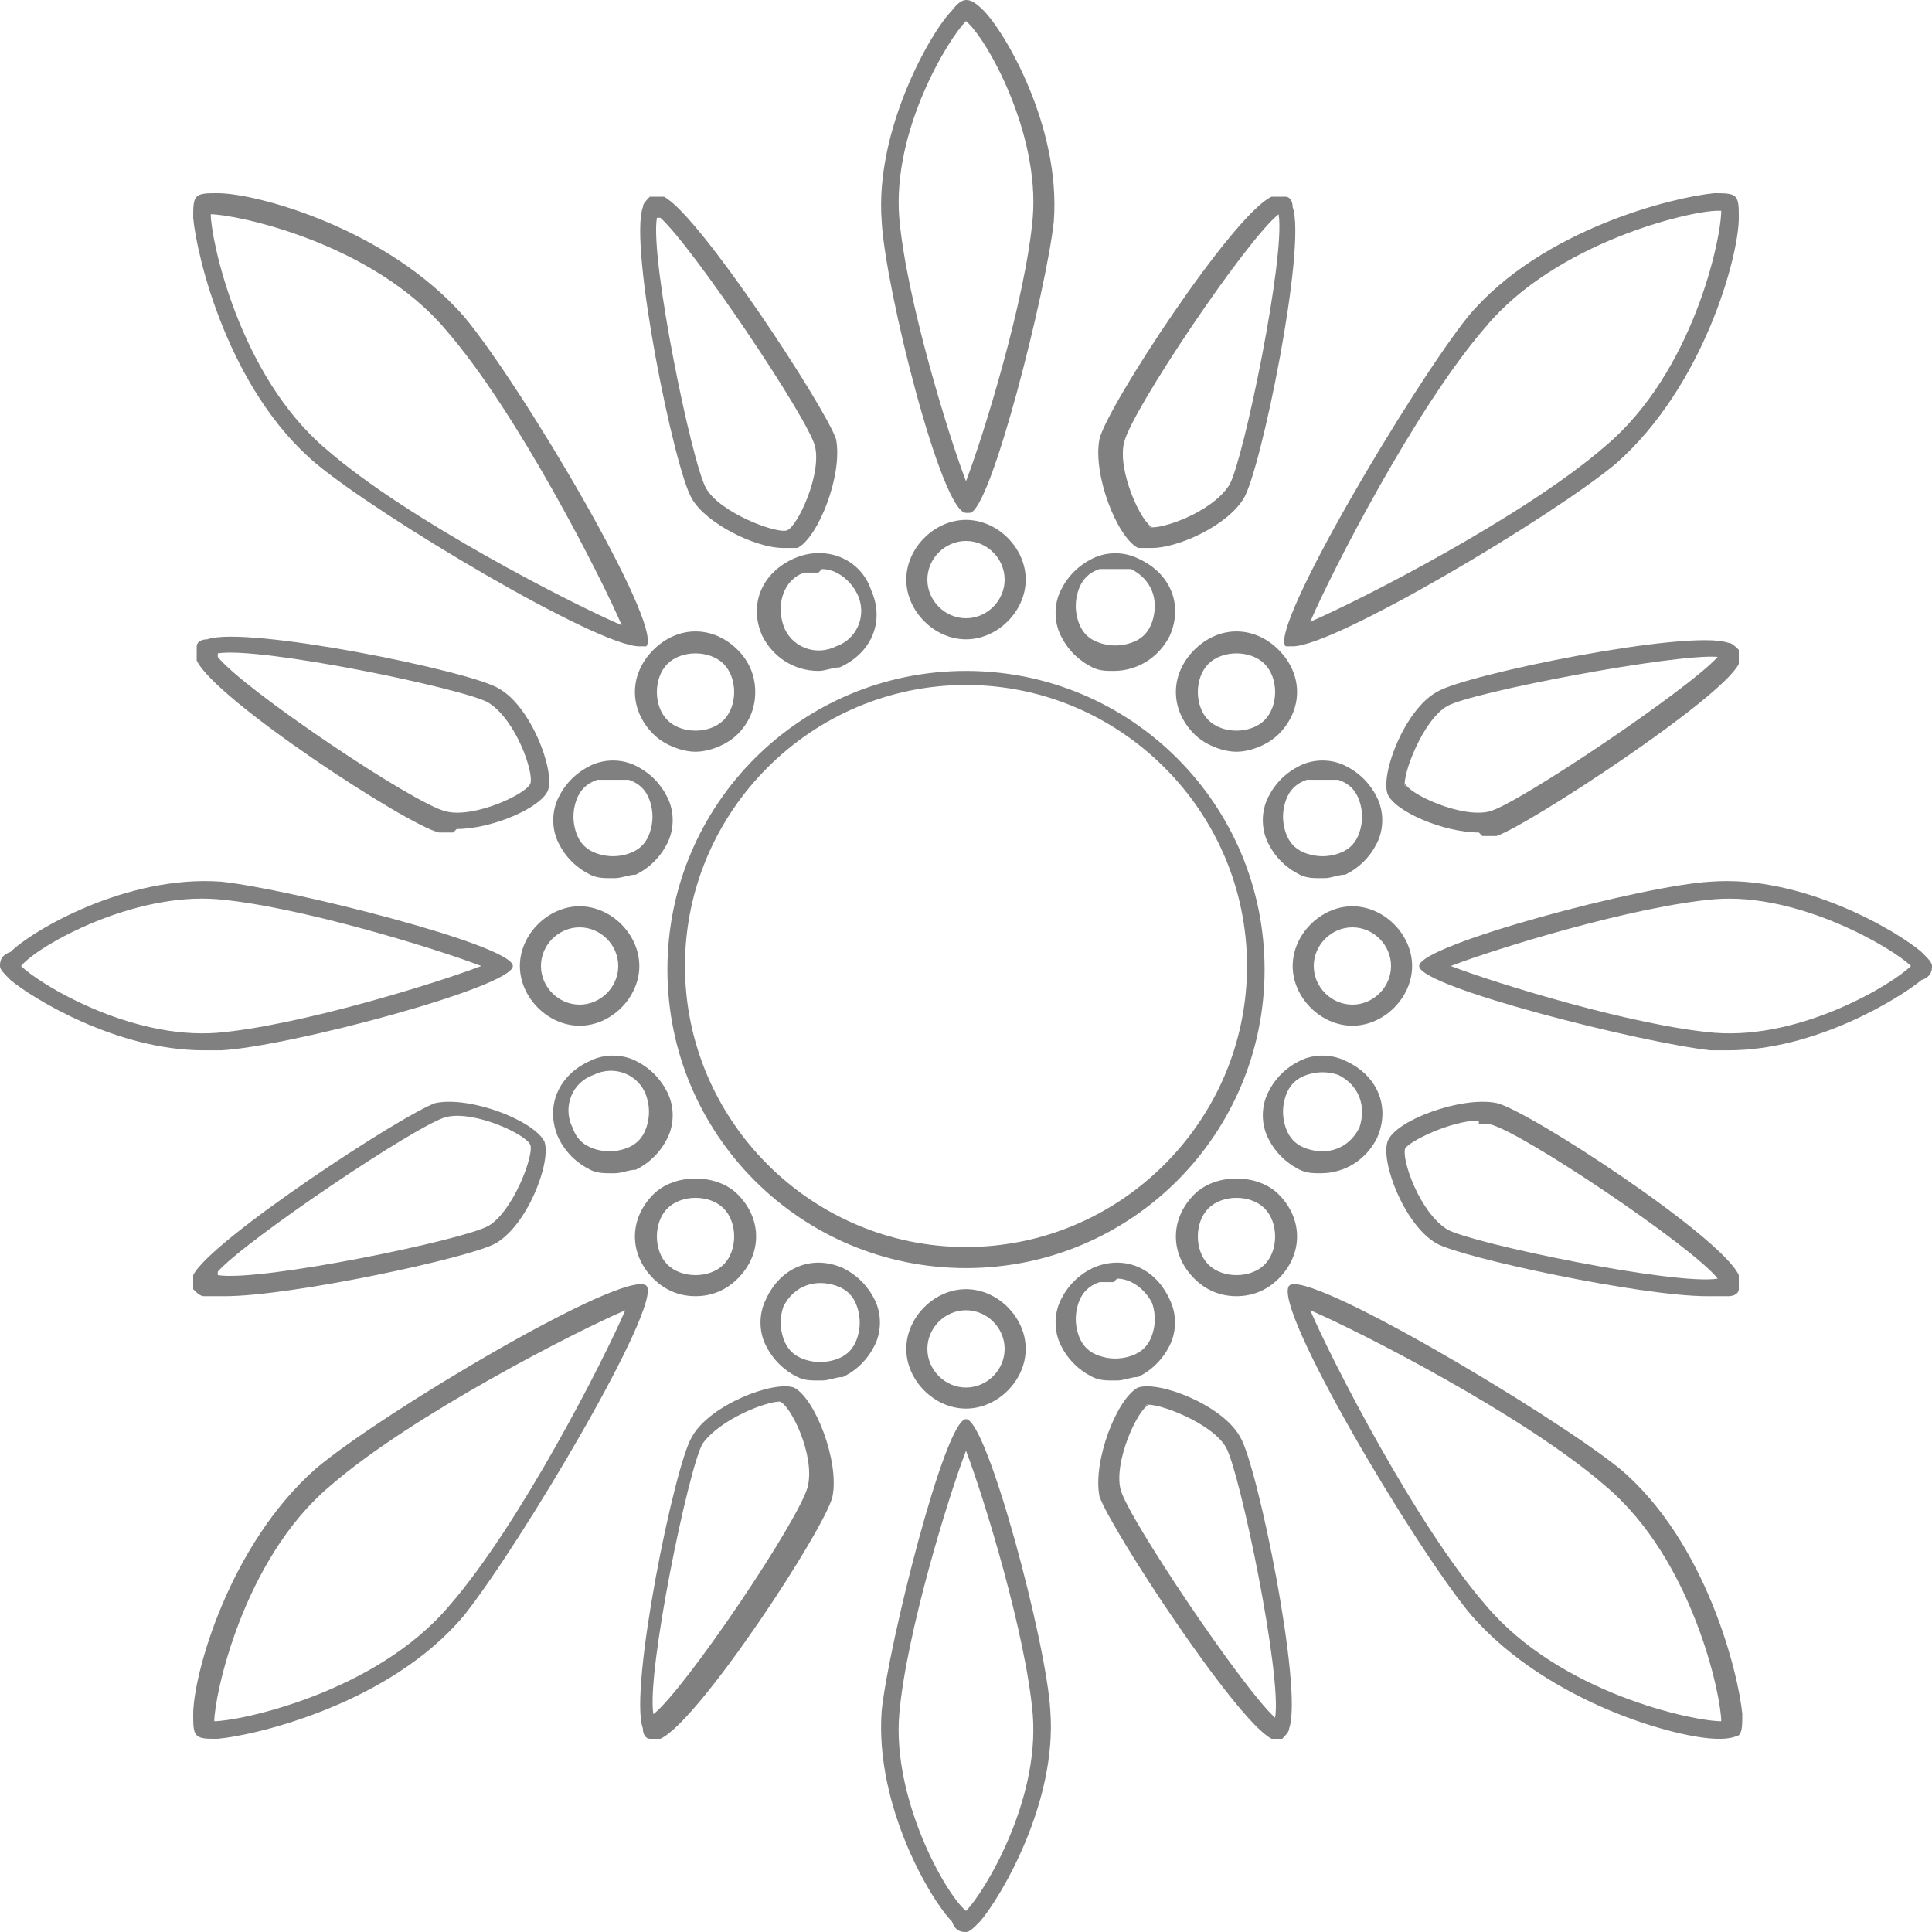 <?xml version="1.0" encoding="UTF-8"?>
<svg xmlns="http://www.w3.org/2000/svg" version="1.1" viewBox="0 0 55 55">
  <defs>
    <style>
      .cls-1 {
        fill: #818080;
      }
    </style>
  </defs>
  <!-- Generator: Adobe Illustrator 28.7.1, SVG Export Plug-In . SVG Version: 1.2.0 Build 142)  -->
  <g>
    <g id="Layer_1">
      <g>
        <path class="cls-1" d="M27.5,36.1c-4.7,0-8.5-3.8-8.5-8.5s3.8-8.5,8.5-8.5,8.5,3.8,8.5,8.5-3.8,8.5-8.5,8.5ZM27.5,19.5c-4.4,0-8,3.6-8,8s3.6,8,8,8,8-3.6,8-8-3.6-8-8-8Z"/>
        <path class="cls-1" d="M27.5,40.1c-.9,0-1.7-.8-1.7-1.7s.8-1.7,1.7-1.7,1.7.8,1.7,1.7-.8,1.7-1.7,1.7ZM27.5,37.3c-.6,0-1.1.5-1.1,1.1s.5,1.1,1.1,1.1,1.1-.5,1.1-1.1-.5-1.1-1.1-1.1Z"/>
        <path class="cls-1" d="M27.5,18.2c-.9,0-1.7-.8-1.7-1.7s.8-1.7,1.7-1.7,1.7.8,1.7,1.7-.8,1.7-1.7,1.7ZM27.5,15.4c-.6,0-1.1.5-1.1,1.1s.5,1.1,1.1,1.1,1.1-.5,1.1-1.1-.5-1.1-1.1-1.1Z"/>
        <path class="cls-1" d="M16.5,29.2c-.9,0-1.7-.8-1.7-1.7s.8-1.7,1.7-1.7,1.7.8,1.7,1.7-.8,1.7-1.7,1.7ZM16.5,26.4c-.6,0-1.1.5-1.1,1.1s.5,1.1,1.1,1.1,1.1-.5,1.1-1.1-.5-1.1-1.1-1.1Z"/>
        <path class="cls-1" d="M38.5,29.2c-.9,0-1.7-.8-1.7-1.7s.8-1.7,1.7-1.7,1.7.8,1.7,1.7-.8,1.7-1.7,1.7ZM38.5,26.4c-.6,0-1.1.5-1.1,1.1s.5,1.1,1.1,1.1,1.1-.5,1.1-1.1-.5-1.1-1.1-1.1Z"/>
        <path class="cls-1" d="M19.8,36.9c-.5,0-.9-.2-1.2-.5-.7-.7-.7-1.7,0-2.4h0c.6-.6,1.8-.6,2.4,0,.7.7.7,1.7,0,2.4-.3.3-.7.5-1.2.5ZM19,34.4c-.4.4-.4,1.2,0,1.6s1.2.4,1.6,0c.4-.4.4-1.2,0-1.6s-1.2-.4-1.6,0h0Z"/>
        <path class="cls-1" d="M35.2,21.4c-.4,0-.9-.2-1.2-.5-.7-.7-.7-1.7,0-2.4.7-.7,1.7-.7,2.4,0,.7.7.7,1.7,0,2.4-.3.3-.8.5-1.2.5ZM35.2,18.6c-.3,0-.6.1-.8.3-.4.4-.4,1.2,0,1.6.4.4,1.2.4,1.6,0,.4-.4.4-1.2,0-1.6-.2-.2-.5-.3-.8-.3Z"/>
        <path class="cls-1" d="M19.8,21.4c-.4,0-.9-.2-1.2-.5-.7-.7-.7-1.7,0-2.4.7-.7,1.7-.7,2.4,0,.3.3.5.7.5,1.2s-.2.9-.5,1.2c-.3.3-.8.5-1.2.5ZM19.8,18.6c-.3,0-.6.1-.8.3-.4.4-.4,1.2,0,1.6.4.4,1.2.4,1.6,0,.4-.4.4-1.2,0-1.6-.2-.2-.5-.3-.8-.3Z"/>
        <path class="cls-1" d="M35.2,36.9c-.5,0-.9-.2-1.2-.5h0c-.7-.7-.7-1.7,0-2.4.6-.6,1.8-.6,2.4,0,.7.7.7,1.7,0,2.4-.3.3-.7.5-1.2.5ZM34.4,36c.4.4,1.2.4,1.6,0,.4-.4.4-1.2,0-1.6s-1.2-.4-1.6,0c-.4.4-.4,1.2,0,1.6Z"/>
        <path class="cls-1" d="M23.3,39.3c-.2,0-.4,0-.6-.1-.4-.2-.7-.5-.9-.9s-.2-.9,0-1.3h0c.4-.9,1.3-1.3,2.2-.9.4.2.7.5.9.9.2.4.2.9,0,1.3-.2.4-.5.7-.9.9-.2,0-.4.1-.6.1ZM22.3,37.2c-.1.3-.1.6,0,.9s.3.5.6.6c.3.1.6.1.9,0,.3-.1.5-.3.6-.6.1-.3.1-.6,0-.9-.1-.3-.3-.5-.6-.6-.6-.2-1.2,0-1.5.6h0Z"/>
        <path class="cls-1" d="M31.7,19.1c-.2,0-.4,0-.6-.1-.4-.2-.7-.5-.9-.9-.2-.4-.2-.9,0-1.3.2-.4.5-.7.9-.9.4-.2.9-.2,1.3,0,.9.4,1.3,1.3.9,2.2-.3.6-.9,1-1.6,1ZM31.7,16.2c-.1,0-.3,0-.4,0-.3.1-.5.3-.6.6-.1.3-.1.6,0,.9.1.3.3.5.6.6.3.1.6.1.9,0,.3-.1.5-.3.6-.6h0c.2-.6,0-1.2-.6-1.5-.1,0-.3,0-.4,0Z"/>
        <path class="cls-1" d="M17.4,25c-.2,0-.4,0-.6-.1-.4-.2-.7-.5-.9-.9-.2-.4-.2-.9,0-1.3.2-.4.5-.7.9-.9.4-.2.9-.2,1.3,0h0c.4.2.7.5.9.9.2.4.2.9,0,1.3-.2.4-.5.7-.9.9-.2,0-.4.1-.6.1ZM17.4,22.2c-.1,0-.3,0-.4,0-.3.1-.5.3-.6.6-.1.3-.1.6,0,.9s.3.5.6.6c.3.1.6.1.9,0,.3-.1.5-.3.6-.6.1-.3.1-.6,0-.9-.1-.3-.3-.5-.6-.6h0c-.1,0-.3,0-.4,0Z"/>
        <path class="cls-1" d="M37.6,33.4c-.2,0-.4,0-.6-.1h0c-.4-.2-.7-.5-.9-.9s-.2-.9,0-1.3c.2-.4.5-.7.9-.9.4-.2.9-.2,1.3,0,.9.4,1.3,1.3.9,2.2-.3.6-.9,1-1.6,1ZM37.2,32.7c.6.2,1.2,0,1.5-.6.2-.6,0-1.2-.6-1.5-.3-.1-.6-.1-.9,0-.3.1-.5.3-.6.6-.1.3-.1.6,0,.9s.3.5.6.6h0Z"/>
        <path class="cls-1" d="M17.4,33.4c-.2,0-.4,0-.6-.1-.4-.2-.7-.5-.9-.9-.4-.9,0-1.8.9-2.2h0c.4-.2.9-.2,1.3,0,.4.2.7.5.9.9s.2.9,0,1.3c-.2.4-.5.7-.9.9-.2,0-.4.1-.6.1ZM16.9,30.6c-.6.2-.9.9-.6,1.5.1.3.3.5.6.6.3.1.6.1.9,0,.3-.1.5-.3.6-.6s.1-.6,0-.9c-.2-.6-.9-.9-1.5-.6h0Z"/>
        <path class="cls-1" d="M37.6,25c-.2,0-.4,0-.6-.1-.4-.2-.7-.5-.9-.9-.2-.4-.2-.9,0-1.3.2-.4.5-.7.9-.9.4-.2.9-.2,1.3,0,.4.2.7.5.9.9.2.4.2.9,0,1.3-.2.4-.5.7-.9.9h0c-.2,0-.4.1-.6.1ZM37.6,22.2c-.1,0-.3,0-.4,0-.3.1-.5.3-.6.6-.1.3-.1.6,0,.9.1.3.3.5.6.6.3.1.6.1.9,0h0c.3-.1.5-.3.6-.6.1-.3.1-.6,0-.9-.1-.3-.3-.5-.6-.6-.1,0-.3,0-.4,0Z"/>
        <path class="cls-1" d="M23.3,19.1c-.7,0-1.3-.4-1.6-1-.4-.9,0-1.8.9-2.2.9-.4,1.9,0,2.2.9h0c.4.9,0,1.8-.9,2.2-.2,0-.4.1-.6.1ZM23.3,16.3c-.1,0-.3,0-.4,0-.6.2-.8.9-.6,1.5.2.6.9.9,1.5.6.6-.2.9-.9.6-1.5-.2-.4-.6-.7-1-.7Z"/>
        <path class="cls-1" d="M31.7,39.3c-.2,0-.4,0-.6-.1-.4-.2-.7-.5-.9-.9-.2-.4-.2-.9,0-1.3.2-.4.5-.7.9-.9.9-.4,1.8,0,2.2.9.2.4.2.9,0,1.3-.2.4-.5.7-.9.9-.2,0-.4.1-.6.1ZM31.7,36.5c-.1,0-.3,0-.4,0-.3.1-.5.3-.6.6-.1.3-.1.6,0,.9h0c.1.3.3.5.6.6.3.1.6.1.9,0,.3-.1.5-.3.6-.6.1-.3.1-.6,0-.9-.2-.4-.6-.7-1-.7Z"/>
        <path class="cls-1" d="M18.6,49.5s0,0-.1,0c-.1,0-.2-.1-.2-.3-.4-1.1.9-7.5,1.4-8.3.5-.9,2.3-1.6,2.9-1.4.6.3,1.3,2.1,1.1,3.1-.2.9-3.8,6.4-4.9,6.9,0,0-.2,0-.2,0ZM22.2,39.9c-.4,0-1.7.5-2.2,1.2-.4.7-1.6,6.5-1.4,7.7.9-.7,4.2-5.6,4.4-6.5s-.5-2.3-.8-2.4h0s0,0-.1,0Z"/>
        <path class="cls-1" d="M36.4,49.5c0,0-.2,0-.2,0-1-.5-4.6-6-4.9-6.9-.2-1,.5-2.8,1.1-3.1h0c.6-.2,2.4.5,2.9,1.4.5.8,1.8,7.2,1.4,8.3,0,.1-.1.2-.2.3,0,0,0,0-.1,0ZM32.7,40h0c-.3.1-1,1.6-.8,2.4.2.8,3.5,5.7,4.4,6.5.2-1.2-1-7-1.4-7.7-.4-.7-2-1.3-2.3-1.2Z"/>
        <path class="cls-1" d="M6.1,49.5c-.2,0-.4,0-.5-.1-.1-.1-.1-.3-.1-.6,0-1.1,1-4.8,3.5-7,1.9-1.6,8.8-5.7,9.4-5.2h0c.5.5-3.6,7.4-5.2,9.4-2.1,2.5-5.9,3.4-7,3.5,0,0,0,0,0,0ZM6.1,49c.7,0,4.6-.8,6.7-3.3,2-2.3,4.4-7,5-8.4-1.4.6-6.1,3-8.4,5-2.5,2.1-3.3,6-3.3,6.7Z"/>
        <path class="cls-1" d="M36.8,18.4c0,0-.1,0-.2,0h0c-.5-.5,3.6-7.4,5.2-9.4,2.1-2.5,5.9-3.4,7-3.5.3,0,.5,0,.6.1.1.1.1.3.1.6,0,1.1-1,4.8-3.5,7-1.8,1.5-8,5.2-9.2,5.2ZM48.9,6c-.8,0-4.6.9-6.6,3.3-2,2.3-4.4,7-5,8.4,1.4-.6,6.1-3,8.4-5,2.5-2.1,3.3-5.9,3.3-6.7,0,0,0,0,0,0ZM49,6.1h0Z"/>
        <path class="cls-1" d="M18.2,18.4c-1.2,0-7.4-3.7-9.2-5.2-2.5-2.1-3.4-5.9-3.5-7,0-.3,0-.5.1-.6.1-.1.3-.1.6-.1,1.1,0,4.8,1,7,3.5,1.6,1.9,5.7,8.8,5.2,9.4h0s0,0-.2,0ZM6,6.1c0,.7.8,4.6,3.3,6.7,2.3,2,7,4.4,8.4,5-.6-1.4-3-6.1-5-8.4-2.1-2.5-6-3.3-6.7-3.3Z"/>
        <path class="cls-1" d="M48.9,49.5s0,0,0,0c-1.1,0-4.8-1-7-3.5-1.6-1.9-5.7-8.8-5.2-9.4h0c.5-.5,7.4,3.6,9.4,5.2,2.5,2.1,3.4,5.9,3.5,7,0,.3,0,.5-.1.6,0,0-.2.1-.5.1ZM37.3,37.3c.6,1.4,3,6.1,5,8.4,2.1,2.5,5.9,3.3,6.7,3.3,0-.7-.8-4.6-3.3-6.7-2.3-2-7-4.4-8.4-5Z"/>
        <path class="cls-1" d="M27.5,55c-.1,0-.3,0-.4-.3-.6-.6-2.2-3.3-2-6,.2-1.9,1.8-8.3,2.4-8.3s2.3,6.4,2.4,8.3c.2,2.6-1.4,5.3-2,6-.2.2-.3.3-.4.3ZM27.5,41.3c-.5,1.3-1.7,5.2-1.9,7.5-.2,2.4,1.3,5.1,1.9,5.6.5-.5,2.1-3.1,1.9-5.6-.2-2.3-1.4-6.2-1.9-7.5Z"/>
        <path class="cls-1" d="M32.7,15.6c-.1,0-.2,0-.3,0h0c-.6-.3-1.3-2.1-1.1-3.1.2-.9,3.8-6.4,4.9-6.9.1,0,.3,0,.4,0,.1,0,.2.1.2.3.4,1.1-.9,7.5-1.4,8.3-.5.8-1.9,1.4-2.6,1.4ZM32.7,15c.3.1,1.8-.4,2.3-1.2.4-.7,1.6-6.5,1.4-7.7-.9.7-4.2,5.6-4.4,6.5-.2.8.5,2.3.8,2.4h0Z"/>
        <path class="cls-1" d="M22.3,15.6c-.8,0-2.2-.7-2.6-1.4-.5-.8-1.8-7.2-1.4-8.3,0-.1.1-.2.2-.3.1,0,.2,0,.4,0,1,.5,4.6,6,4.9,6.9.2,1-.5,2.8-1.1,3.1h0c0,0-.2,0-.3,0ZM18.7,6.2c-.2,1.2,1,7,1.4,7.7.4.7,2,1.3,2.3,1.2h0c.3-.1,1-1.6.8-2.4-.2-.8-3.5-5.7-4.4-6.5Z"/>
        <path class="cls-1" d="M27.5,14.6c-.7,0-2.3-6.4-2.4-8.3-.2-2.6,1.4-5.4,2-6,.3-.4.5-.4.9,0,.6.6,2.2,3.3,2,6-.2,1.9-1.8,8.3-2.4,8.3ZM27.5.6c-.5.5-2.1,3.1-1.9,5.6.2,2.3,1.4,6.2,1.9,7.5.5-1.3,1.7-5.2,1.9-7.5.2-2.4-1.3-5.1-1.9-5.6Z"/>
        <path class="cls-1" d="M12.9,23.7c-.2,0-.3,0-.4,0-.9-.2-6.4-3.8-6.9-4.9,0-.1,0-.3,0-.4,0-.1.1-.2.3-.2,1.1-.4,7.5.9,8.3,1.4.9.5,1.6,2.3,1.4,2.9-.2.5-1.6,1.1-2.6,1.1ZM6.2,18.7c.7.9,5.6,4.2,6.5,4.4.8.2,2.3-.5,2.4-.8h0c.1-.3-.4-1.8-1.2-2.3-.7-.4-6.5-1.6-7.7-1.4Z"/>
        <path class="cls-1" d="M6.4,36.9c-.3,0-.5,0-.6,0-.1,0-.2-.1-.3-.2,0-.1,0-.2,0-.4.5-1,6-4.6,6.9-4.9,1-.2,2.8.5,3.1,1.1h0c.2.6-.5,2.4-1.4,2.9-.7.4-5.8,1.5-7.7,1.5ZM6.2,36.3c1.2.2,7-1,7.7-1.4.7-.4,1.3-2,1.2-2.3-.1-.3-1.6-1-2.4-.8-.8.2-5.7,3.5-6.5,4.4Z"/>
        <path class="cls-1" d="M5.8,29.9c-2.5,0-4.9-1.5-5.5-2-.2-.2-.3-.3-.3-.4s0-.3.3-.4c.6-.6,3.3-2.2,6-2,1.9.2,8.3,1.8,8.3,2.4s-6.4,2.3-8.3,2.4c-.2,0-.3,0-.5,0ZM.6,27.5c.5.5,3.1,2.1,5.6,1.9,2.3-.2,6.2-1.4,7.5-1.9-1.3-.5-5.2-1.7-7.5-1.9-2.4-.2-5.1,1.3-5.6,1.9Z"/>
        <path class="cls-1" d="M48.6,36.9c-1.9,0-7-1.1-7.7-1.5-.9-.5-1.6-2.3-1.4-2.9.2-.6,2.1-1.3,3.1-1.1.9.2,6.4,3.8,6.9,4.9,0,.1,0,.3,0,.4,0,.1-.1.2-.3.2-.1,0-.3,0-.6,0ZM42.1,31.9c-.8,0-2,.6-2.1.8h0c-.1.3.4,1.8,1.2,2.3.7.4,6.5,1.6,7.7,1.4-.7-.9-5.6-4.2-6.5-4.4-.1,0-.2,0-.3,0Z"/>
        <path class="cls-1" d="M42.1,23.7c-1,0-2.4-.6-2.6-1.1h0c-.2-.6.5-2.4,1.4-2.9.8-.5,7.2-1.8,8.3-1.4.1,0,.2.1.3.2,0,.1,0,.2,0,.4-.5,1-6,4.6-6.9,4.9-.1,0-.3,0-.4,0ZM40,22.3c.1.3,1.6,1,2.4.8.8-.2,5.7-3.5,6.5-4.4-1.2-.1-7,1-7.7,1.4-.7.4-1.3,2-1.2,2.3Z"/>
        <path class="cls-1" d="M49.2,29.9c-.2,0-.3,0-.5,0-1.9-.2-8.3-1.8-8.3-2.4s6.4-2.3,8.3-2.4c2.6-.2,5.3,1.4,6,2,.2.2.3.3.3.4,0,.1,0,.3-.3.4-.6.5-3,2-5.5,2ZM41.3,27.5c1.3.5,5.2,1.7,7.5,1.9,2.5.2,5.1-1.4,5.6-1.9-.5-.5-3.2-2.1-5.6-1.9-2.3.2-6.2,1.4-7.5,1.9Z"/>
      </g>
    </g>
  </g>
</svg>